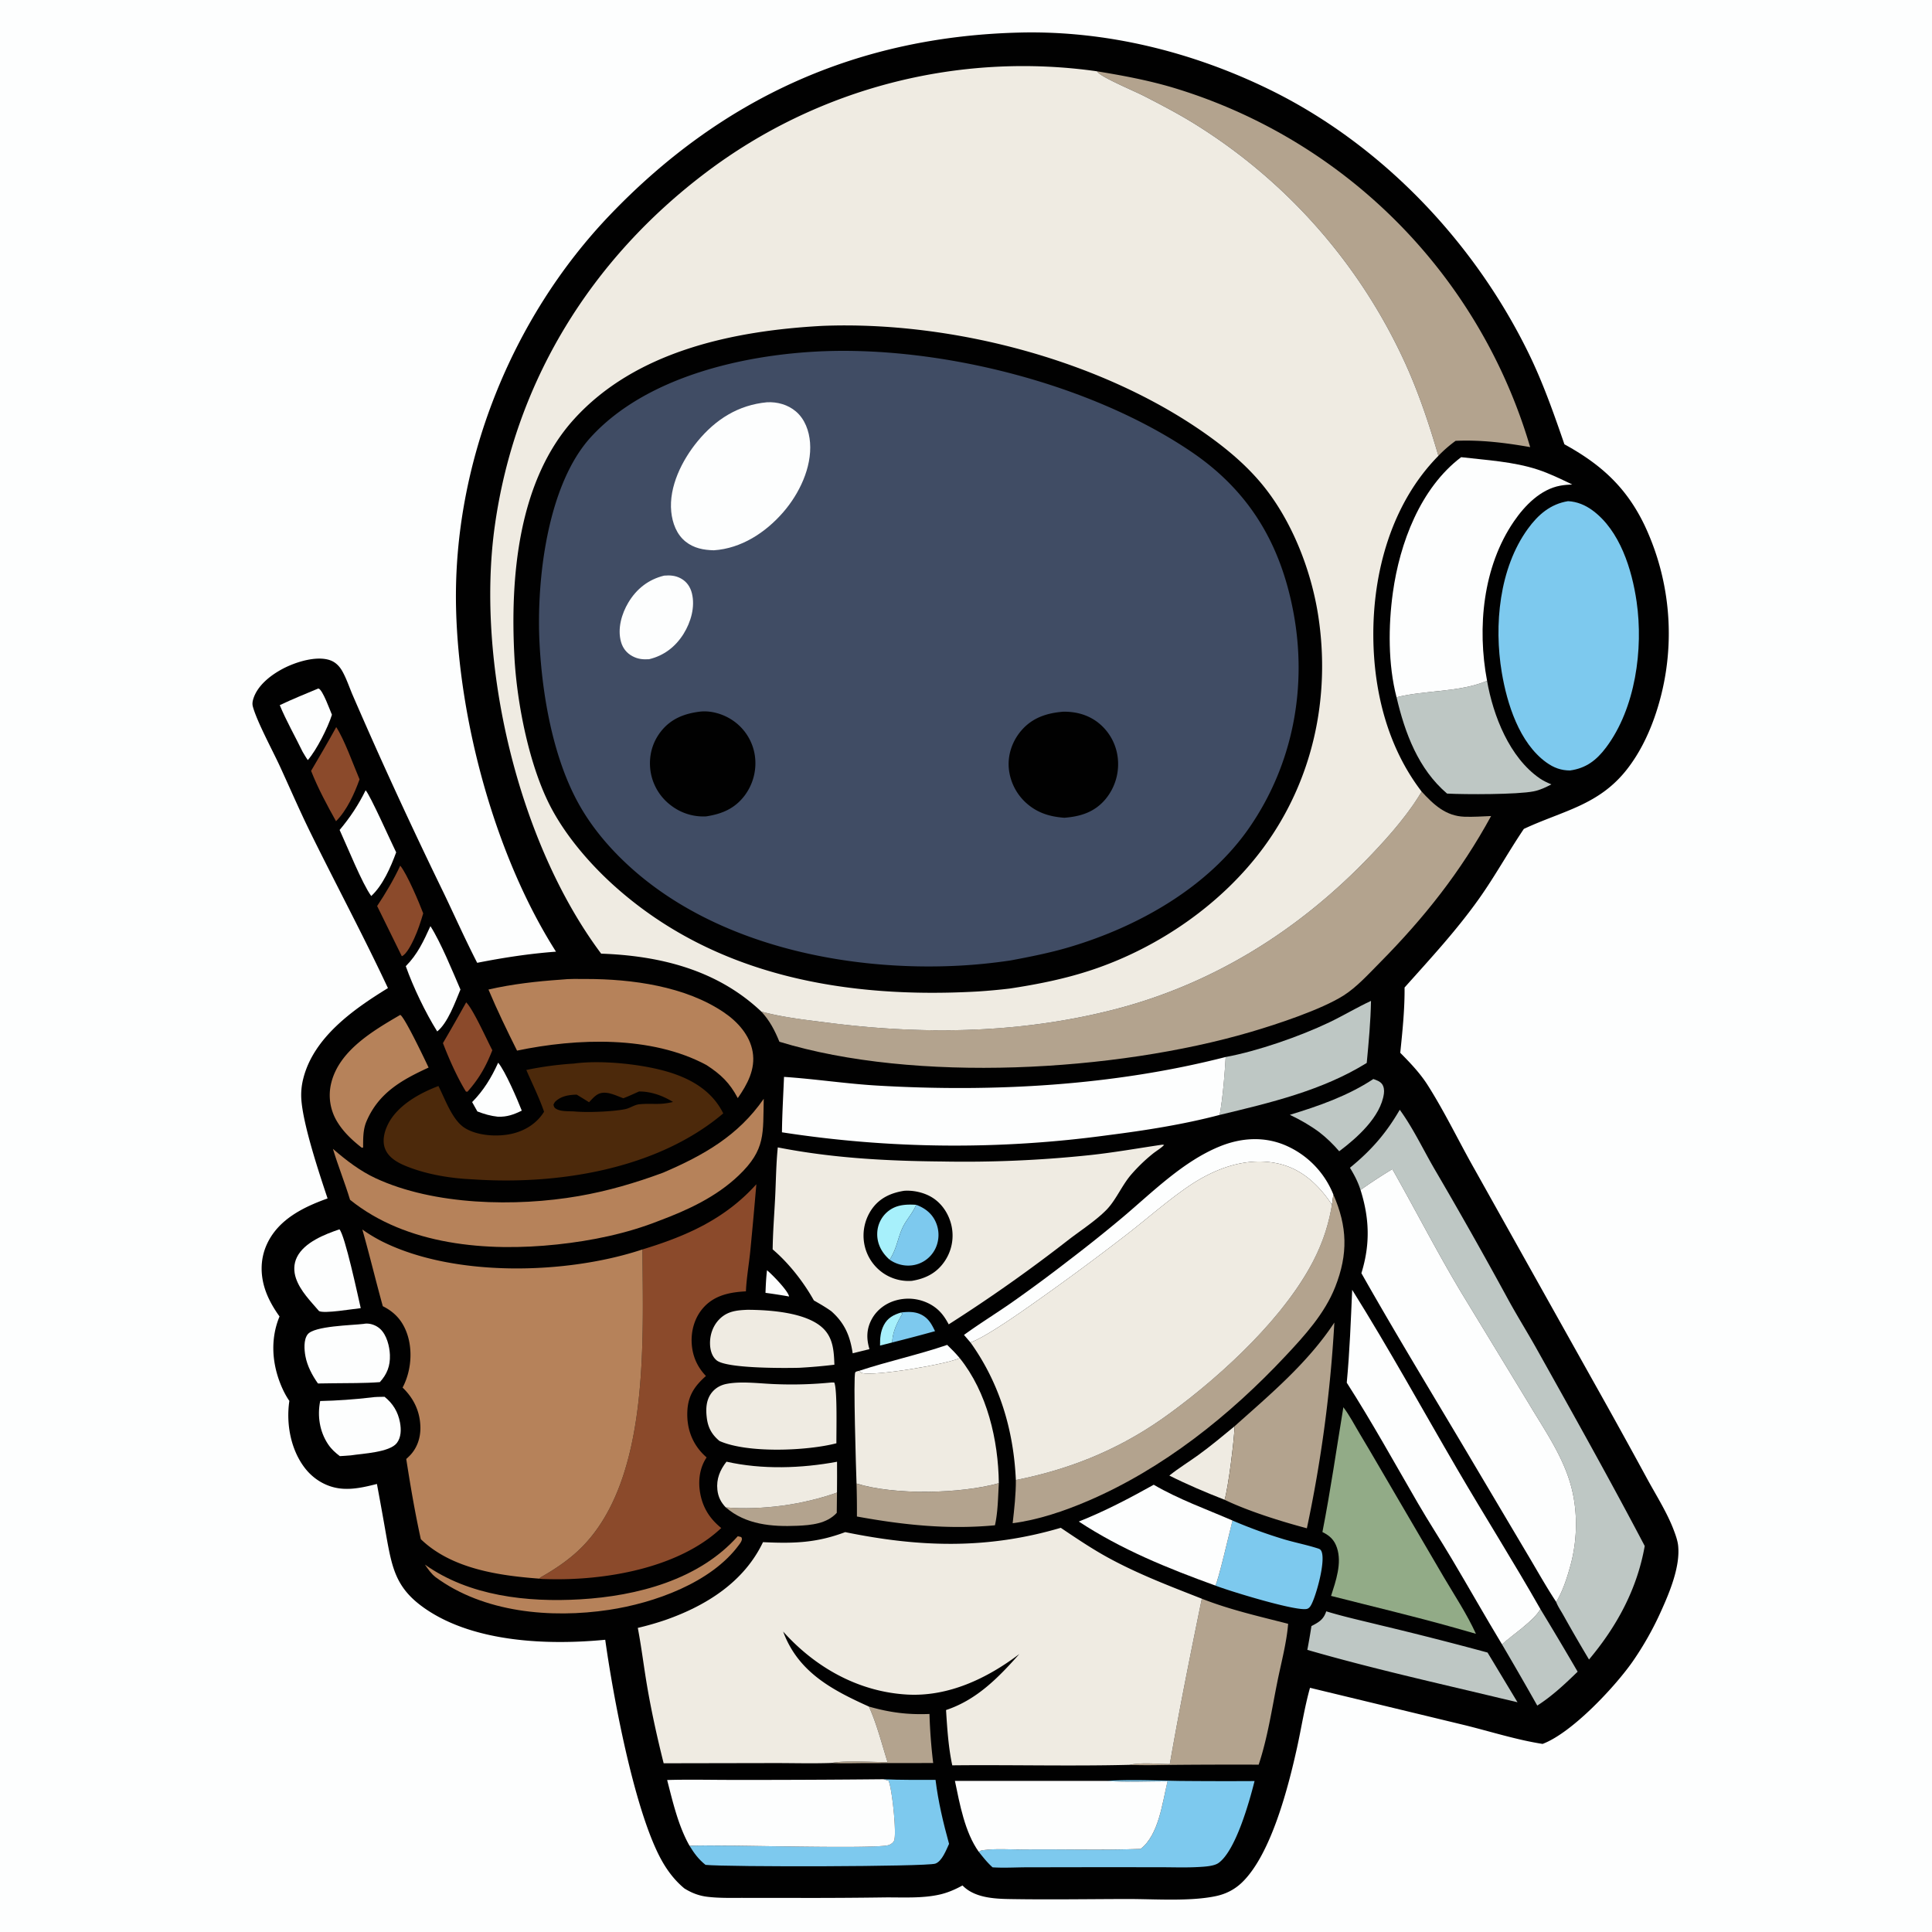 <svg version="1.1" xmlns="http://www.w3.org/2000/svg" style="display: block;" viewBox="0 0 2048 2048" width="1024" height="1024">
<path transform="translate(0,0)" fill="rgb(253,254,254)" d="M 0 0 L 2048 0 L 2048 2048 L 0 2048 L 0 0 z"/>
<path transform="translate(0,0)" fill="rgb(1,1,1)" d="M 1082.84 34.474 C 1173.35 32.578 1263.59 54.971 1344.71 94.44 C 1464.07 152.507 1562.61 256.056 1620.55 374.797 C 1635.73 405.918 1647.08 438.299 1658.35 470.978 C 1697.03 492.191 1724.01 516.53 1743.37 556.943 A 268.785 268.785 0 0 1 1753.4 761.652 C 1746.57 780.688 1737.48 798.951 1725.07 814.993 C 1695.13 853.683 1656.78 859.29 1615.34 878.679 C 1598.97 902.9 1584.94 928.521 1567.99 952.432 C 1544.01 986.253 1516.43 1015.98 1488.9 1046.8 C 1489.1 1069.97 1486.69 1092.98 1484.33 1116.01 C 1494.92 1126.68 1505.39 1137.66 1513.48 1150.39 C 1531.61 1178.95 1546.44 1210.07 1563.15 1239.52 L 1689.27 1464.82 A 8216.61 8216.61 0 0 1 1746.46 1568.33 C 1756 1585.8 1767.43 1603.78 1774.41 1622.41 C 1776.28 1627.4 1778.35 1633.17 1778.9 1638.48 C 1781.22 1660.57 1769.91 1687.74 1761.06 1707.33 A 333.788 333.788 0 0 1 1730.22 1761.96 C 1711.15 1788.91 1666.22 1836.93 1635.21 1848.62 C 1607.4 1844.31 1579.16 1835.21 1551.77 1828.52 L 1388.66 1789.15 C 1382.85 1809.81 1379.57 1831.43 1374.95 1852.4 C 1365.75 1894.1 1347.53 1965.52 1316.69 1995.37 C 1308.91 2002.89 1299.66 2007.66 1289.11 2009.91 C 1261.42 2015.83 1223.94 2012.98 1195.05 2013.03 C 1153.48 2013.1 1111.81 2013.8 1070.25 2013.08 C 1053.23 2012.79 1032.83 2011.59 1020.3 1998.67 C 1012.68 2002.81 1005.25 2006.13 996.778 2008.14 C 977.763 2012.63 956.59 2011.12 937.149 2011.35 A 5703.79 5703.79 0 0 1 844.949 2011.87 L 788.69 2011.82 C 775.81 2011.8 762.468 2012.22 749.681 2010.65 C 740.683 2009.54 733.093 2006.55 725.438 2001.79 C 714.228 1992.49 705.815 1980.85 699.172 1967.93 C 671.634 1914.41 649.967 1798.3 641.569 1738.22 C 581.046 1744.07 503.567 1741.11 451.684 1705.91 C 419.874 1684.33 415.776 1663.25 409.379 1627.5 A 4203.09 4203.09 0 0 0 399.557 1573.06 C 386.858 1576.28 373.662 1579.4 360.495 1577.84 C 345.321 1576.04 331.798 1567.66 322.677 1555.52 C 307.97 1535.94 303.187 1508.83 306.733 1485.01 C 303.305 1480.13 300.437 1474.54 298.13 1469.04 C 288.215 1445.43 286.428 1419.33 296.315 1395.52 C 290.613 1387.58 285.451 1378.88 282.024 1369.7 C 275.775 1352.97 275.461 1334.97 283.058 1318.63 C 295.173 1292.56 321.532 1279.6 347.245 1270.4 C 338.263 1243.48 321.338 1192.59 319.434 1165.44 A 69.629 69.629 0 0 1 321.355 1143.88 C 332.174 1099.69 374.763 1069.84 411.233 1047.42 C 385.246 991.937 356.302 937.891 329.253 882.948 C 317.893 859.871 307.65 836.13 296.916 812.75 C 289.381 796.336 272.421 765.056 268.066 749.077 C 267.32 746.339 267.622 743.867 268.417 741.183 C 272.777 726.454 287.476 715.259 300.622 708.473 C 313.738 701.702 335.615 694.788 350.029 699.923 C 355.667 701.932 359.767 706.104 362.697 711.218 C 367.295 719.241 370.359 728.834 374.058 737.347 A 5349.55 5349.55 0 0 0 400.563 797.484 A 5388.19 5388.19 0 0 0 470.626 947.132 C 482.344 971.631 493.423 996.462 505.841 1020.62 C 533.834 1015.11 560.921 1010.93 589.37 1008.81 C 524.96 907.683 486.284 764.021 483.453 644.895 C 479.837 492.735 541.451 337.71 646.529 227.898 C 765.875 103.174 910.331 38.244 1082.84 34.474 z"/>
<path transform="translate(0,0)" fill="rgb(253,254,254)" d="M 813.039 1346.5 C 818.218 1350.69 835.519 1368.35 836.44 1374.34 A 571.344 571.344 0 0 0 811.459 1370.46 C 811.726 1362.42 812.15 1354.5 813.039 1346.5 z"/>
<path transform="translate(0,0)" fill="rgb(167,240,251)" d="M 955.275 1391.28 L 955.822 1391.93 L 955.287 1391.74 L 956.623 1392.54 C 950.871 1402.2 946.235 1411.66 945.733 1423.09 L 932.883 1426.36 C 932.794 1418.75 933.315 1411.58 936.903 1404.67 C 940.924 1396.93 947.25 1393.68 955.275 1391.28 z"/>
<path transform="translate(0,0)" fill="rgb(125,201,238)" d="M 955.275 1391.28 C 964.404 1390.21 973.011 1390.27 980.582 1396.07 C 985.765 1400.04 988.384 1405.4 991.173 1411.1 A 1879.29 1879.29 0 0 1 945.733 1423.09 C 946.235 1411.66 950.871 1402.2 956.623 1392.54 L 955.287 1391.74 L 955.822 1391.93 L 955.275 1391.28 z"/>
<path transform="translate(0,0)" fill="rgb(253,254,254)" d="M 910.779 1453.12 C 941.533 1442.95 973.308 1436.18 1004.07 1425.64 C 1008.74 1430.12 1013.13 1434.63 1017.29 1439.59 C 1005.64 1445.82 925.706 1459.36 913.487 1455.36 C 912.297 1454.97 911.561 1454.03 910.779 1453.12 z"/>
<path transform="translate(0,0)" fill="rgb(253,254,254)" d="M 528.07 1126.52 C 535.502 1135.18 548.547 1165.65 553.107 1177.33 C 544.536 1181.52 537.447 1184.1 527.761 1183.77 C 519.978 1182.93 513.277 1180.97 506.023 1178.17 L 500.494 1168.27 C 512.773 1155.74 520.852 1142.44 528.07 1126.52 z"/>
<path transform="translate(0,0)" fill="rgb(179,163,142)" d="M 887.233 1582.22 L 886.997 1603.69 C 876.431 1615.23 859.94 1616.75 845.111 1617.39 C 818.208 1618.56 790.511 1616.21 769.39 1597.93 C 807.81 1601.02 850.823 1595.12 887.233 1582.22 z"/>
<path transform="translate(0,0)" fill="rgb(253,254,254)" d="M 337.304 729.874 C 337.465 729.885 337.637 729.85 337.789 729.906 C 342.176 731.528 349.64 752.529 351.862 757.655 C 347.661 771.198 335.515 795.143 326.305 805.719 C 324.266 802.917 322.55 799.837 320.756 796.87 C 312.8 780.448 303.532 764.352 296.557 747.501 C 309.889 741.122 323.684 735.613 337.304 729.874 z"/>
<path transform="translate(0,0)" fill="rgb(239,235,226)" d="M 1308.72 1511.86 C 1308.37 1526.15 1302.04 1577.09 1298.11 1589.82 C 1278.53 1582.17 1258.33 1573.62 1239.55 1564.17 C 1249.23 1556.37 1260.15 1549.72 1270.24 1542.41 C 1283.5 1532.79 1296.1 1522.3 1308.72 1511.86 z"/>
<path transform="translate(0,0)" fill="rgb(139,74,43)" d="M 424.263 917.631 C 431.609 926.613 444.208 956.504 448.62 968.199 C 445.94 977.297 443.01 986.305 439.02 994.925 C 436.76 999.809 430.972 1011.78 425.942 1013.63 L 399.787 960.439 C 409.003 946.485 417.2 932.8 424.263 917.631 z"/>
<path transform="translate(0,0)" fill="rgb(139,74,43)" d="M 494.162 1062.54 C 501.488 1069.6 516.063 1102.27 521.88 1113.28 C 515.245 1130.33 507.716 1143.63 495.506 1157.29 L 493.911 1157.1 C 484.711 1142.27 475.784 1122.1 469.546 1105.72 A 2143.02 2143.02 0 0 0 494.162 1062.54 z"/>
<path transform="translate(0,0)" fill="rgb(139,74,43)" d="M 356.415 770.744 C 364.964 783.708 374.576 810.719 381.13 826.144 C 375.782 841.217 367.675 859.06 356.196 870.524 C 346.783 853.688 336.798 835.086 329.777 817.14 C 338.832 801.719 347.841 786.46 356.415 770.744 z"/>
<path transform="translate(0,0)" fill="rgb(179,163,142)" d="M 921.092 1809.04 C 943.421 1815.37 962.004 1817.8 985.288 1816.88 A 572.783 572.783 0 0 0 989.214 1868.88 L 918.527 1868.97 C 906.247 1868.98 893.722 1869.49 881.473 1868.82 C 897.766 1865.81 923.648 1867.91 940.873 1868 C 934.725 1848.54 929.509 1827.57 921.092 1809.04 z"/>
<path transform="translate(0,0)" fill="rgb(253,254,254)" d="M 456.271 981.754 C 467.238 998.874 479.677 1029.47 488.094 1048.95 C 482.553 1062.27 474.703 1084.34 463.469 1093.37 C 451.033 1073.54 437.982 1046.31 430.153 1024.19 C 442.707 1011.54 448.92 997.756 456.271 981.754 z"/>
<path transform="translate(0,0)" fill="rgb(253,254,254)" d="M 387.57 837.742 C 392.349 842.687 415.082 893.811 419.955 903.524 C 414.242 919.087 405.915 938.379 393.53 949.822 C 383.947 936.805 367.918 896.863 360.019 879.788 C 371.029 866.709 380.048 853.102 387.57 837.742 z"/>
<path transform="translate(0,0)" fill="rgb(190,199,196)" d="M 1455.81 1143.82 C 1459.08 1144.95 1462.85 1146.22 1465 1149.12 C 1467.07 1151.92 1467.45 1155.87 1467 1159.22 C 1463.67 1183.92 1438.36 1206.33 1419.62 1220.39 C 1413.17 1212.88 1406.35 1206.27 1398.53 1200.19 C 1388.52 1192.81 1378.53 1187.12 1367.31 1181.76 C 1398.2 1172.32 1428.65 1161.73 1455.81 1143.82 z"/>
<path transform="translate(0,0)" fill="rgb(182,130,90)" d="M 782.042 1628.49 C 783.351 1628.65 784.561 1629.05 785.825 1629.41 L 786.525 1631.25 C 786.295 1633.67 785.033 1635.32 783.636 1637.24 C 754.193 1677.84 693.289 1699.35 645.403 1706.54 C 584.072 1715.76 512.7 1709.5 461.622 1671.76 C 456.944 1668.07 453.793 1663.38 450.447 1658.54 C 497.44 1691.92 558.781 1698.66 615.135 1695.35 C 675.136 1691.84 740.845 1674.73 782.042 1628.49 z"/>
<path transform="translate(0,0)" fill="rgb(190,199,196)" d="M 1632.89 1705.69 A 3923.49 3923.49 0 0 1 1672.36 1772.05 C 1659.18 1784.9 1645.12 1798.09 1629.56 1807.98 A 4132.2 4132.2 0 0 0 1592.16 1743.06 C 1603.48 1732.86 1626.15 1718.04 1632.89 1705.69 z"/>
<path transform="translate(0,0)" fill="rgb(253,254,254)" d="M 359.825 1303.15 C 365.725 1309.57 379.233 1373 382.401 1386.69 C 374.153 1387.48 343.597 1392.77 338.18 1389.77 C 329.231 1379.34 318.37 1368.49 313.789 1355.25 C 311.2 1347.76 311.228 1339.81 314.773 1332.65 C 322.56 1316.91 344.271 1308.41 359.825 1303.15 z"/>
<path transform="translate(0,0)" fill="rgb(253,254,254)" d="M 393.467 1481.39 C 398.053 1480.62 403.008 1480.81 407.665 1480.65 C 416.502 1487.77 421.886 1496.57 423.992 1507.8 C 425.343 1515.01 425.363 1523.54 420.699 1529.63 C 413.064 1539.62 384.488 1540.79 371.986 1542.74 C 368.081 1543.11 364.153 1543.31 360.24 1543.56 C 355.316 1539.78 351.231 1536.14 347.747 1530.91 C 338.764 1517.43 336.248 1500.85 339.417 1485.14 C 357.314 1484.76 375.691 1483.44 393.467 1481.39 z"/>
<path transform="translate(0,0)" fill="rgb(253,254,254)" d="M 385.547 1403.38 C 385.961 1403.3 386.37 1403.2 386.789 1403.15 C 392.472 1402.47 398.836 1404.86 402.991 1408.69 C 409.95 1415.12 412.988 1427.19 413.323 1436.31 C 413.746 1447.85 410.323 1456.67 402.651 1465.11 C 385.998 1466.38 369.052 1466.08 352.347 1466.33 L 337.048 1466.54 C 330.968 1458.01 325.66 1447.93 323.744 1437.55 C 322.515 1430.88 321.67 1420.26 326.132 1414.48 C 333.083 1405.49 372.815 1404.93 385.547 1403.38 z"/>
<path transform="translate(0,0)" fill="rgb(239,235,226)" d="M 770.095 1549.45 C 807.879 1557.96 849.476 1556.55 887.293 1549.52 C 887.448 1560.41 887.268 1571.33 887.233 1582.22 C 850.823 1595.12 807.81 1601.02 769.39 1597.93 C 764.206 1592.64 761.271 1586.71 760.462 1579.3 C 759.206 1567.79 763.202 1558.3 770.095 1549.45 z"/>
<path transform="translate(0,0)" fill="rgb(179,163,142)" d="M 907.964 1572.62 C 948.727 1585.16 1017.95 1583.51 1058.8 1572.25 C 1057.93 1586.91 1057.9 1602.52 1054.68 1616.86 C 1005.06 1621.58 957.235 1616.5 908.375 1607.56 A 974.203 974.203 0 0 0 907.964 1572.62 z"/>
<path transform="translate(0,0)" fill="rgb(239,235,226)" d="M 792.467 1388.44 C 815.489 1388.55 854.83 1391.04 872.458 1408.04 C 883.331 1418.52 883.965 1432.55 884.5 1446.66 A 558.807 558.807 0 0 1 846.883 1449.93 C 829.939 1450.3 770.068 1450.68 759.611 1441.97 C 754.747 1437.92 752.938 1431.38 752.686 1425.28 C 752.284 1415.54 755.503 1405.72 762.342 1398.67 C 770.885 1389.85 780.928 1388.9 792.467 1388.44 z"/>
<path transform="translate(0,0)" fill="rgb(182,130,90)" d="M 424.264 1075.84 C 428.737 1077.63 451.023 1124.64 454.336 1131.66 C 425.741 1144.82 401.452 1158.43 388.517 1188.6 C 384.735 1197.42 384.944 1206.95 384.922 1216.42 L 383.486 1216.63 C 373.43 1208.76 363.982 1199.95 357.346 1188.92 A 53.933 53.933 0 0 1 351.269 1147.42 C 359.949 1113.3 395.99 1092.34 424.264 1075.84 z"/>
<path transform="translate(0,0)" fill="rgb(125,201,238)" d="M 1306.52 1611.82 A 513.226 513.226 0 0 0 1361.54 1631.86 C 1373.13 1635.26 1385.16 1637.62 1396.64 1641.28 C 1398.95 1642.02 1400.07 1642.51 1400.98 1644.88 C 1405.06 1655.57 1395.74 1689.1 1390.74 1699.57 C 1389.62 1701.91 1388.3 1704.58 1385.68 1705.42 C 1375.28 1708.78 1301.52 1686.04 1288.26 1680.73 C 1290.71 1678.84 1304.36 1620.04 1306.52 1611.82 z"/>
<path transform="translate(0,0)" fill="rgb(253,254,254)" d="M 1021.87 1415.08 C 1038.01 1403.33 1055.07 1392.81 1071.48 1381.43 A 1587.83 1587.83 0 0 0 1133.06 1335.96 A 1523.48 1523.48 0 0 0 1191.04 1289.58 C 1222.29 1263.13 1254.28 1231.09 1292.78 1215.34 C 1315.44 1206.06 1339.67 1204.39 1362.48 1214.05 A 95.229 95.229 0 0 1 1413.42 1266.27 L 1411.92 1277.02 C 1397.55 1255.47 1379.04 1238.11 1352.75 1232.98 C 1319.34 1226.45 1286.33 1239.36 1259.15 1258.05 C 1236.81 1273.4 1216.37 1291.53 1194.97 1308.14 A 2760.27 2760.27 0 0 1 1087.08 1387.51 C 1073.18 1397.18 1043.57 1417.65 1028.76 1423.09 L 1021.87 1415.08 z"/>
<path transform="translate(0,0)" fill="rgb(239,235,226)" d="M 881.503 1465.48 L 884.325 1465.49 C 887.787 1472.52 886.473 1519.08 886.631 1529.94 C 855.825 1537.97 792.481 1540.79 762.671 1527.49 C 754.641 1520.78 750.549 1513.53 749.249 1503.08 C 748.044 1493.41 748.423 1483.49 754.983 1475.66 C 758.931 1470.95 764.299 1468.12 770.294 1466.96 C 786.516 1463.83 806.202 1466.78 822.741 1467.27 A 425.03 425.03 0 0 0 881.503 1465.48 z"/>
<path transform="translate(0,0)" fill="rgb(125,201,238)" d="M 936.459 1886.07 C 954.835 1886.98 973.312 1886.67 991.709 1886.71 C 994.57 1910.01 999.828 1931.97 1006.04 1954.57 C 1003.17 1960.77 998.535 1973.12 991.477 1975.53 C 981.867 1978.82 770.519 1979.19 747.865 1976.83 C 740.472 1970.89 735.87 1964.67 730.966 1956.64 C 759.042 1954.96 931.685 1960.77 942.758 1955.63 C 944.793 1954.69 947.182 1953 947.89 1950.86 C 950.598 1942.68 945.547 1895.3 941.868 1887.53 L 936.459 1886.07 z"/>
<path transform="translate(0,0)" fill="rgb(253,254,254)" d="M 1222.99 1573.9 C 1249.71 1589.45 1278.26 1599.59 1306.52 1611.82 C 1304.36 1620.04 1290.71 1678.84 1288.26 1680.73 C 1237.53 1662.36 1188.86 1642.62 1143.58 1612.91 C 1171.37 1601.84 1196.91 1588.44 1222.99 1573.9 z"/>
<path transform="translate(0,0)" fill="rgb(190,199,196)" d="M 1405.86 1708.07 C 1424.49 1713.77 1443.82 1717.99 1462.74 1722.69 A 3843.15 3843.15 0 0 1 1576.87 1751.77 L 1608.61 1804.46 L 1590.39 1800.15 C 1522.15 1783.8 1453.23 1768.42 1385.82 1748.93 A 660.437 660.437 0 0 0 1390.17 1723.7 C 1398.03 1719.63 1403.05 1716.78 1405.86 1708.07 z"/>
<path transform="translate(0,0)" fill="rgb(190,199,196)" d="M 1299.26 1120.46 C 1332.78 1114.33 1377.89 1098.64 1409.04 1083.76 C 1424.01 1076.61 1438.31 1067.93 1453.32 1060.99 C 1452.92 1083.02 1450.88 1104.83 1448.8 1126.76 C 1401.66 1156.04 1346.32 1169.02 1292.87 1181.87 C 1296.1 1165.17 1298.32 1137.66 1299.26 1120.46 z"/>
<path transform="translate(0,0)" fill="rgb(125,201,238)" d="M 1172.95 1887.83 C 1198.64 1886.11 1224.91 1887.46 1250.65 1887.86 A 5335.69 5335.69 0 0 0 1329.88 1887.99 C 1324.29 1910.3 1309.82 1961.89 1291.69 1974.83 C 1287.08 1978.12 1277.78 1978.68 1272.1 1979.03 C 1257.79 1979.92 1243.22 1979.35 1228.87 1979.33 L 1155.62 1979.31 L 1088.01 1979.42 C 1076.19 1979.47 1063.96 1980.23 1052.18 1979.45 C 1046.55 1974.42 1042.23 1968.91 1037.57 1963.02 C 1039.13 1961.85 1040.01 1961.55 1041.98 1961.27 C 1055.64 1959.32 1071.59 1960.68 1085.48 1960.53 C 1126.59 1960.1 1168.01 1961.46 1209.07 1959.91 C 1228.34 1945.26 1232.21 1910.77 1237.65 1888.27 C 1216.3 1888.26 1194.21 1889.43 1172.95 1887.83 z"/>
<path transform="translate(0,0)" fill="rgb(190,199,196)" d="M 1480.4 739.131 C 1511.54 731.301 1546.25 734.226 1576.35 721.686 C 1582.79 758.61 1600.08 802.961 1632.18 825.098 C 1636.01 827.739 1640.26 829.691 1644.55 831.461 C 1638.5 834.634 1632.53 837.519 1625.8 838.856 C 1608.28 842.335 1553.31 842.253 1533.94 841.227 C 1503.49 815.229 1489.28 777.097 1480.4 739.131 z"/>
<path transform="translate(0,0)" fill="rgb(179,163,142)" d="M 1308.72 1511.86 C 1346.58 1478.04 1386.24 1444.8 1414.46 1401.98 A 1428.44 1428.44 0 0 1 1385.34 1620.04 C 1357.97 1612.76 1323.33 1601.94 1298.11 1589.82 C 1302.04 1577.09 1308.37 1526.15 1308.72 1511.86 z"/>
<path transform="translate(0,0)" fill="rgb(253,254,254)" d="M 1012.27 1887.84 L 1172.95 1887.83 C 1194.21 1889.43 1216.3 1888.26 1237.65 1888.27 C 1232.21 1910.77 1228.34 1945.26 1209.07 1959.91 C 1168.01 1961.46 1126.59 1960.1 1085.48 1960.53 C 1071.59 1960.68 1055.64 1959.32 1041.98 1961.27 C 1040.01 1961.55 1039.13 1961.85 1037.57 1963.02 C 1022.8 1942.53 1017.33 1912.21 1012.27 1887.84 z"/>
<path transform="translate(0,0)" fill="rgb(179,163,142)" d="M 1273.97 1694.68 C 1303.57 1706.36 1334.73 1713.4 1365.48 1721.3 C 1363.84 1741.52 1358.17 1762.38 1354.15 1782.27 C 1348.28 1811.34 1343.65 1842.49 1334.25 1870.61 A 7440.07 7440.07 0 0 0 1248.53 1870.8 C 1231.57 1870.91 1214.4 1871.55 1197.46 1870.79 C 1210.4 1868.04 1226.78 1869.92 1240.07 1869.98 C 1250.25 1811.41 1262.04 1752.92 1273.97 1694.68 z"/>
<path transform="translate(0,0)" fill="rgb(253,254,254)" d="M 707.203 1886.88 C 730.174 1886.2 753.33 1886.78 776.32 1886.77 A 14457.1 14457.1 0 0 0 936.459 1886.07 L 941.868 1887.53 C 945.547 1895.3 950.598 1942.68 947.89 1950.86 C 947.182 1953 944.793 1954.69 942.758 1955.63 C 931.685 1960.77 759.042 1954.96 730.966 1956.64 C 719.047 1935.66 713.18 1910.1 707.203 1886.88 z"/>
<path transform="translate(0,0)" fill="rgb(146,171,135)" d="M 1424.02 1491.74 C 1430.55 1500.21 1435.91 1510.73 1441.45 1519.94 C 1454.93 1542.35 1467.91 1565.09 1481.19 1587.62 L 1530.51 1671.87 C 1542.1 1691.5 1555.11 1711.16 1564.56 1731.91 L 1541.76 1725.41 C 1498.47 1713.22 1454.58 1702.85 1410.99 1691.73 C 1416.01 1676 1422.72 1657.08 1417.21 1640.64 C 1414.39 1632.26 1409.56 1627.83 1401.82 1624.03 C 1410.45 1579.99 1416.72 1535.97 1424.02 1491.74 z"/>
<path transform="translate(0,0)" fill="rgb(179,163,142)" d="M 1413.42 1266.27 C 1428.32 1300.29 1429.15 1329.32 1415.38 1364.23 C 1404.26 1392.39 1383.12 1415.64 1362.7 1437.41 C 1303.44 1500.6 1233.17 1556.78 1153.08 1591.12 C 1128.29 1601.74 1100.29 1611.26 1073.47 1614.67 C 1075.18 1599.5 1076.92 1584.17 1076.86 1568.89 C 1135.25 1557.35 1187.53 1535.87 1236.01 1501.08 C 1290.96 1461.65 1357.86 1400.48 1390.11 1340.54 C 1401.14 1320.05 1408.15 1299.95 1411.92 1277.02 L 1413.42 1266.27 z"/>
<path transform="translate(0,0)" fill="rgb(182,130,90)" d="M 595.058 1038.43 C 603.556 1037.44 612.72 1037.76 621.284 1037.76 C 669.807 1037.76 726.467 1045.43 767.358 1073.17 C 781.834 1082.99 794.841 1097.23 797.86 1115.03 C 800.988 1133.48 792.195 1149.5 782.066 1164.04 C 773.544 1147.84 764.014 1138.78 748.793 1128.93 C 690.389 1097.56 611.346 1100.45 548.089 1113.71 C 537.405 1092.34 527.071 1070.97 517.789 1048.94 C 543.361 1043.09 568.935 1040.24 595.058 1038.43 z"/>
<path transform="translate(0,0)" fill="rgb(239,235,226)" d="M 1017.29 1439.59 C 1046.37 1475.73 1058.28 1526.46 1058.8 1572.25 C 1017.95 1583.51 948.727 1585.16 907.964 1572.62 C 907.429 1557.93 904.411 1459.26 906.578 1454.88 C 907.186 1453.65 909.536 1453.48 910.779 1453.12 C 911.561 1454.03 912.297 1454.97 913.487 1455.36 C 925.706 1459.36 1005.64 1445.82 1017.29 1439.59 z"/>
<path transform="translate(0,0)" fill="rgb(253,254,254)" d="M 1433.37 1367.28 C 1472.27 1429.41 1507.6 1493.7 1544.52 1557 C 1573.56 1606.79 1604.41 1655.58 1632.89 1705.69 C 1626.15 1718.04 1603.48 1732.86 1592.16 1743.06 C 1573.96 1712.95 1556.72 1682.33 1538.73 1652.11 C 1526.93 1632.29 1514.33 1612.95 1502.75 1593 C 1478.06 1550.43 1454.17 1507.15 1427.62 1465.7 C 1430.74 1432.79 1431.91 1400.28 1433.37 1367.28 z"/>
<path transform="translate(0,0)" fill="rgb(182,130,90)" d="M 702.96 1243.07 C 745.733 1224.72 782.474 1203.99 809.591 1164.77 C 808.682 1201.48 811.97 1218.44 782.994 1246.07 C 759.24 1268.71 729.258 1282.63 698.863 1293.99 C 664.531 1307.62 627.312 1315.27 590.673 1319.17 C 516.459 1327.09 430.986 1320.15 371.07 1271.84 C 365.578 1253.67 358.391 1236.04 352.914 1217.83 C 366.746 1229.84 381.547 1241.24 398.223 1248.99 C 460.102 1277.76 547.02 1279.44 613.315 1267.91 C 644.344 1262.52 673.459 1253.99 702.96 1243.07 z"/>
<path transform="translate(0,0)" fill="rgb(253,254,254)" d="M 1548.87 484.635 C 1575.68 487.76 1604.25 489.309 1630 497.762 C 1642.69 501.926 1654.63 507.837 1666.65 513.58 C 1662.42 513.75 1658.22 514.055 1654.05 514.812 C 1633.13 518.608 1616.41 535.795 1604.88 552.604 C 1571.84 600.747 1565.75 665.462 1576.35 721.686 C 1546.25 734.226 1511.54 731.301 1480.4 739.131 C 1471.35 704.42 1471.59 663.405 1476.52 628.012 C 1483.79 575.781 1505.53 517.491 1548.87 484.635 z"/>
<path transform="translate(0,0)" fill="rgb(76,41,11)" d="M 608.491 1127.41 C 638.494 1123.35 684.701 1128.28 713.014 1137.77 C 735.923 1145.44 755.774 1158.17 766.68 1180.26 C 696.349 1239.75 590.768 1256.31 501.245 1250.15 C 478.185 1249.2 453.305 1245.14 431.825 1236.68 C 422.518 1233.01 412.235 1227.75 408.293 1217.94 C 405.039 1209.85 407.155 1200.55 410.717 1192.93 C 420.414 1172.19 444.305 1159.01 464.756 1151.23 C 471.887 1165.13 479.34 1187.26 492.662 1195.67 C 506.219 1204.22 528.176 1205.39 543.58 1201.6 C 557.21 1198.26 569.316 1190.53 576.726 1178.47 C 571.568 1163.49 564.22 1148.77 557.916 1134.21 A 357.588 357.588 0 0 1 608.491 1127.41 z"/>
<path transform="translate(0,0)" fill="rgb(1,1,1)" d="M 677.427 1157.01 C 690.265 1156.96 702.639 1161.49 713.409 1168.12 C 698.672 1171.76 691.011 1169.19 677.481 1170.61 C 672.427 1171.15 667.81 1174.71 662.802 1175.73 C 649.523 1178.45 621.978 1179.5 608.534 1178.15 C 602.916 1177.86 595.23 1178.37 590.167 1175.78 C 587.792 1174.57 587.262 1173.5 586.692 1171.03 C 587.257 1169.72 587.802 1168.56 588.857 1167.56 C 595.041 1161.71 603.272 1160.58 611.325 1160.37 A 564.2 564.2 0 0 1 624.422 1168.43 C 627.409 1165.29 630.684 1161.31 634.698 1159.52 C 642.861 1155.88 652.969 1161.41 660.749 1164.18 C 666.382 1162.1 671.917 1159.42 677.427 1157.01 z"/>
<path transform="translate(0,0)" fill="rgb(190,199,196)" d="M 1430.99 1237.87 C 1453.41 1219.61 1469.33 1201.38 1483.8 1176.39 C 1497.73 1195.55 1508.33 1217.94 1520.19 1238.48 A 5008.73 5008.73 0 0 1 1598.91 1377.88 C 1608.47 1395.33 1619.04 1412.23 1628.76 1429.59 C 1667.53 1498.88 1706.55 1568.55 1743.48 1638.82 C 1735.39 1684.51 1714.03 1723.89 1684.42 1759.15 A 1747.09 1747.09 0 0 1 1657.28 1712.25 C 1654.82 1707.78 1651.3 1702.8 1649.61 1698.06 C 1656.57 1687.07 1661.29 1672.05 1664.73 1659.54 C 1672.56 1631.06 1672.74 1598.82 1664.01 1570.51 C 1654.77 1540.54 1636.44 1514.47 1620.57 1487.8 L 1549.92 1371.67 C 1523.86 1328.29 1500.87 1283.31 1475.97 1239.33 A 532.741 532.741 0 0 0 1442.22 1261.4 C 1439.5 1252.84 1435.67 1245.5 1430.99 1237.87 z"/>
<path transform="translate(0,0)" fill="rgb(253,254,254)" d="M 831.091 1141.55 C 864.179 1143.74 897.073 1148.85 930.292 1150.78 C 1052.83 1157.92 1180.11 1150.97 1299.26 1120.46 C 1298.32 1137.66 1296.1 1165.17 1292.87 1181.87 C 1254.35 1192 1213.84 1198.34 1174.35 1203.36 A 1198.48 1198.48 0 0 1 828.901 1200.29 C 829.118 1180.73 830.304 1161.1 831.091 1141.55 z"/>
<path transform="translate(0,0)" fill="rgb(139,74,43)" d="M 681.073 1324.44 C 727.517 1310.37 768.648 1292.2 801.755 1255.36 A 5067.65 5067.65 0 0 1 795.201 1327.43 C 793.774 1341.16 791.304 1355.13 790.701 1368.89 C 773.622 1369.77 757.099 1373 745.241 1386.63 C 736.096 1397.14 732.25 1411.28 733.3 1425.03 C 734.298 1438.11 739.285 1449.11 748.317 1458.61 C 736.63 1469 729.597 1478.96 728.657 1495.14 C 727.695 1511.72 732.389 1527.27 743.63 1539.65 C 745.322 1541.52 747.203 1543.25 749.041 1544.96 C 741.388 1556.18 739.839 1570.53 742.373 1583.67 C 745.277 1598.73 752.65 1610.11 764.565 1619.78 C 718.979 1662.66 640.652 1675.71 579.759 1673.92 C 577.083 1673.84 574.223 1673.91 571.595 1673.42 C 573.182 1671.93 572.521 1672.37 574.202 1671.41 C 589.429 1662.72 604.391 1652.53 616.767 1640.05 C 689.281 1566.93 681.344 1419.82 681.073 1324.44 z"/>
<path transform="translate(0,0)" fill="rgb(125,201,238)" d="M 1662.17 531.253 C 1671.81 531.725 1680.57 535.42 1688.26 541.117 C 1717.29 562.6 1729.93 603.677 1734.87 637.751 C 1742.15 688.028 1733.71 750.82 1702.49 792.378 C 1692.41 805.8 1681.33 814.386 1664.31 816.737 C 1654.73 816.714 1646.99 813.826 1639.23 808.242 C 1610.47 787.573 1597.47 745.861 1591.92 712.706 C 1583.59 662.849 1589.19 602.523 1619.56 560.612 C 1630.4 545.642 1643.46 534.281 1662.17 531.253 z"/>
<path transform="translate(0,0)" fill="rgb(179,163,142)" d="M 1162.8 75.57 C 1189.71 79.979 1216.26 84.901 1242.45 92.597 A 563.802 563.802 0 0 1 1539.47 304.537 A 564.478 564.478 0 0 1 1622.04 473.964 C 1595.86 469.365 1569.65 466.107 1543.01 467.307 A 136.925 136.925 0 0 0 1524.76 483.198 C 1515.13 450.161 1504.14 417.181 1489.94 385.804 A 583.318 583.318 0 0 0 1263.59 129.603 C 1247.22 119.641 1230.06 110.672 1213.01 101.93 C 1202.64 96.608 1170.11 83.059 1164.1 76.984 C 1163.65 76.529 1163.23 76.041 1162.8 75.57 z"/>
<path transform="translate(0,0)" fill="rgb(253,254,254)" d="M 1442.22 1261.4 A 532.741 532.741 0 0 1 1475.97 1239.33 C 1500.87 1283.31 1523.86 1328.29 1549.92 1371.67 L 1620.57 1487.8 C 1636.44 1514.47 1654.77 1540.54 1664.01 1570.51 C 1672.74 1598.82 1672.56 1631.06 1664.73 1659.54 C 1661.29 1672.05 1656.57 1687.07 1649.61 1698.06 C 1638.97 1681.96 1629.47 1664.88 1619.58 1648.3 L 1563.74 1554.17 C 1523.45 1486.02 1482.1 1418.56 1443.13 1349.63 C 1452.58 1319.2 1451.75 1291.6 1442.22 1261.4 z"/>
<path transform="translate(0,0)" fill="rgb(179,163,142)" d="M 1507.03 839.147 C 1519.71 852.911 1532.54 865.11 1552.46 865.77 C 1561.8 866.079 1571.29 865.409 1580.63 865.032 C 1548.36 924.206 1509.69 972.95 1462.45 1020.7 C 1450.89 1032.38 1438.07 1046.55 1424.16 1055.33 C 1400.33 1070.37 1353.54 1085.78 1325.75 1093.94 C 1182.79 1135.94 970.154 1148.4 826.185 1104.28 C 821.32 1092.34 815.887 1081.78 807 1072.3 C 829.831 1078.5 854.543 1081.17 877.963 1084.16 C 978.529 1096.99 1079.65 1095.65 1178.45 1070.77 C 1283.47 1044.32 1374.39 988.015 1449.51 910.357 C 1470.17 889.006 1491.8 864.681 1507.03 839.147 z"/>
<path transform="translate(0,0)" fill="rgb(239,235,226)" d="M 1232.12 1213.39 L 1234.05 1213.67 C 1230.58 1217.3 1225.82 1219.94 1221.89 1223.1 A 177.556 177.556 0 0 0 1198.83 1245.43 C 1189.07 1256.87 1182.81 1272.45 1172.7 1282.67 C 1161.47 1294.02 1146.03 1304.01 1133.3 1313.76 A 1631.82 1631.82 0 0 1 1005.67 1403.88 C 1000.99 1395.04 995.873 1388.27 987.005 1383.09 A 48.459 48.459 0 0 0 950.349 1378.28 C 939.126 1381.23 929.333 1388.45 923.876 1398.77 C 918.415 1409.11 918.368 1419.23 921.663 1430.12 L 903.878 1434.56 C 901.141 1416.15 895.399 1402.49 881.213 1389.95 C 875.303 1385.7 869.05 1382.14 862.742 1378.51 C 851.761 1358.9 836.207 1338.96 819.052 1324.39 C 819.264 1305.84 820.83 1287.07 821.728 1268.53 C 822.572 1251.11 822.715 1233.64 824.494 1216.28 C 882.433 1227.68 940.402 1230.72 999.363 1231.24 A 1265.3 1265.3 0 0 0 1155.8 1224.42 C 1181.43 1221.65 1206.64 1217.14 1232.12 1213.39 z"/>
<path transform="translate(0,0)" fill="rgb(1,1,1)" d="M 958.422 1262.29 C 968.423 1261.56 979.789 1264.18 988.262 1269.46 C 998.936 1276.12 1006.14 1287.54 1008.72 1299.75 A 48.43 48.43 0 0 1 1000.73 1337.93 C 992.304 1349.83 980.671 1355.46 966.642 1357.75 A 47.702 47.702 0 0 1 937.119 1350.15 A 48.148 48.148 0 0 1 916.047 1317.83 A 49.14 49.14 0 0 1 924.365 1281.46 C 932.684 1269.76 944.676 1264.45 958.422 1262.29 z"/>
<path transform="translate(0,0)" fill="rgb(167,240,251)" d="M 943.086 1335.35 C 942.144 1334.54 941.252 1333.68 940.381 1332.79 C 933.577 1325.84 929.524 1316.96 929.912 1307.11 A 30.97 30.97 0 0 1 940.355 1284.89 C 949.342 1277.02 959.877 1276.48 971.177 1277.14 C 967.654 1285.87 960.991 1292.59 956.959 1300.96 C 952.752 1309.7 951.079 1319.61 946.899 1328.39 C 945.768 1330.76 944.536 1333.16 943.086 1335.35 z"/>
<path transform="translate(0,0)" fill="rgb(125,201,238)" d="M 971.177 1277.14 C 980.256 1280.46 987.704 1286.09 991.778 1295.08 A 33.529 33.529 0 0 1 992.267 1321.96 A 31.921 31.921 0 0 1 974.243 1339.46 C 965.681 1342.74 956.224 1342.12 947.981 1338.21 C 946.246 1337.39 944.683 1336.41 943.086 1335.35 C 944.536 1333.16 945.768 1330.76 946.899 1328.39 C 951.079 1319.61 952.752 1309.7 956.959 1300.96 C 960.991 1292.59 967.654 1285.87 971.177 1277.14 z"/>
<path transform="translate(0,0)" fill="rgb(239,235,226)" d="M 1028.76 1423.09 C 1043.57 1417.65 1073.18 1397.18 1087.08 1387.51 A 2760.27 2760.27 0 0 0 1194.97 1308.14 C 1216.37 1291.53 1236.81 1273.4 1259.15 1258.05 C 1286.33 1239.36 1319.34 1226.45 1352.75 1232.98 C 1379.04 1238.11 1397.55 1255.47 1411.92 1277.02 C 1408.15 1299.95 1401.14 1320.05 1390.11 1340.54 C 1357.86 1400.48 1290.96 1461.65 1236.01 1501.08 C 1187.53 1535.87 1135.25 1557.35 1076.86 1568.89 C 1074.45 1515.97 1059.74 1466.42 1028.76 1423.09 z"/>
<path transform="translate(0,0)" fill="rgb(182,130,90)" d="M 384.099 1303.33 A 166.682 166.682 0 0 0 405.073 1315.99 C 481.586 1354.23 600.893 1351.12 681.073 1324.44 C 681.344 1419.82 689.281 1566.93 616.767 1640.05 C 604.391 1652.53 589.429 1662.72 574.202 1671.41 C 572.521 1672.37 573.182 1671.93 571.595 1673.42 C 528.412 1670.21 478.485 1662.89 446.097 1631.6 C 439.92 1603.62 435.043 1574.92 430.64 1546.6 A 98.062 98.062 0 0 0 434.286 1543.12 C 442.157 1535.11 445.837 1524.2 445.642 1513.07 C 445.351 1496.37 438.697 1482.4 426.766 1470.88 L 427.307 1469.83 C 435.76 1453.22 437.666 1431.65 431.558 1413.91 C 426.852 1400.25 418.622 1391.02 405.788 1384.63 C 398.289 1357.61 391.768 1330.33 384.099 1303.33 z"/>
<path transform="translate(0,0)" fill="rgb(239,235,226)" d="M 1124.46 1619.54 C 1140.88 1630.58 1157.31 1641.71 1174.69 1651.21 C 1206.5 1668.61 1240.28 1681.46 1273.97 1694.68 C 1262.04 1752.92 1250.25 1811.41 1240.07 1869.98 C 1226.78 1869.92 1210.4 1868.04 1197.46 1870.79 C 1134.88 1872.36 1072.06 1870.66 1009.44 1871.33 C 1005.36 1852.31 1004.06 1832.09 1002.84 1812.71 C 1035.5 1801.86 1058.33 1778.31 1080.57 1753.32 C 1046.44 1779.17 1005.36 1798.78 961.575 1796.3 C 909.932 1793.37 864.142 1767.49 830.166 1729.52 L 830.553 1730.56 C 846.704 1772.95 882.402 1791.56 921.092 1809.04 C 929.509 1827.57 934.725 1848.54 940.873 1868 C 923.648 1867.91 897.766 1865.81 881.473 1868.82 C 861.188 1869.52 840.676 1868.91 820.369 1868.93 L 703.51 1869.15 C 696.786 1842.46 690.698 1814.93 686.043 1787.81 C 682.488 1767.11 680.042 1746.29 676.093 1725.63 A 306.005 306.005 0 0 0 705.961 1717.04 C 748.882 1701.9 788.684 1676.92 808.802 1634.75 C 841.354 1636.25 865.215 1635.66 895.957 1624.12 C 975.099 1640.31 1046.51 1642.52 1124.46 1619.54 z"/>
<path transform="translate(0,0)" fill="rgb(239,235,226)" d="M 637.25 1010.91 C 549.248 893.33 504.211 702.497 524.498 557.543 C 545.858 404.92 626.289 274.885 748.869 182.472 A 557.462 557.462 0 0 1 1162.8 75.57 C 1163.23 76.041 1163.65 76.529 1164.1 76.984 C 1170.11 83.059 1202.64 96.608 1213.01 101.93 C 1230.06 110.672 1247.22 119.641 1263.59 129.603 A 583.318 583.318 0 0 1 1489.94 385.804 C 1504.14 417.181 1515.13 450.161 1524.76 483.198 C 1475.28 533.441 1455.17 606.194 1455.79 675.41 C 1456.32 733.662 1471.18 792.458 1507.03 839.147 C 1491.8 864.681 1470.17 889.006 1449.51 910.357 C 1374.39 988.015 1283.47 1044.32 1178.45 1070.77 C 1079.65 1095.65 978.529 1096.99 877.963 1084.16 C 854.543 1081.17 829.831 1078.5 807 1072.3 C 760.346 1028.17 699.853 1013.12 637.25 1010.91 z"/>
<path transform="translate(0,0)" fill="rgb(1,1,1)" d="M 871.728 345.441 C 1009.77 339.961 1172.17 382.428 1284.4 464.442 C 1304.41 479.062 1323.08 495.258 1338.77 514.528 C 1369.73 552.538 1390.03 604.776 1397.41 652.913 C 1410.7 739.559 1391.62 827.346 1339.48 898.26 C 1295.25 958.398 1228.11 1004.61 1157.49 1028.14 C 1128.95 1037.65 1099.92 1043.43 1070.23 1047.92 A 652.045 652.045 0 0 1 1036.84 1050.99 C 897.654 1058.9 758.492 1035.01 651.762 939.591 C 626.098 916.648 600.883 887.463 584.608 857.014 C 561.224 813.267 548.054 746.322 545.332 696.804 C 540.696 612.467 549.058 510.208 608.18 444.694 C 673.945 371.819 778.064 350.524 871.728 345.441 z"/>
<path transform="translate(0,0)" fill="rgb(64,76,100)" d="M 868.822 372.492 C 996.832 366.594 1156.62 406.76 1263.12 479.088 C 1324.59 520.838 1357.56 576.901 1371.09 649.1 C 1385.98 728.576 1370.64 810.086 1324.55 877.017 C 1280.73 940.655 1206.44 982.389 1133.49 1004.01 C 1113.09 1010.05 1092.12 1014.2 1071.23 1018.11 A 578.411 578.411 0 0 1 1017 1023.63 C 896.895 1029.97 759.007 1001.77 667.605 918.781 C 646.451 899.574 627.445 877.246 613.512 852.225 C 586.127 803.047 574.565 736.288 571.861 680.473 C 568.649 614.189 580.23 513.588 626.565 463.105 C 684.543 399.937 786.155 376.397 868.822 372.492 z"/>
<path transform="translate(0,0)" fill="rgb(253,254,254)" d="M 704.015 610.185 C 710.362 609.642 716.111 610.077 721.805 613.197 C 728.041 616.614 731.78 622.17 733.467 628.996 C 737.025 643.395 732.318 659.553 724.618 671.897 C 716.123 685.514 703.789 695.095 688.026 698.798 C 681.6 699.203 676.257 698.706 670.464 695.618 C 664.279 692.322 660.19 687.153 658.293 680.408 C 654.38 666.496 658.895 650.671 666.164 638.571 C 674.859 624.099 687.499 614.19 704.015 610.185 z"/>
<path transform="translate(0,0)" fill="rgb(1,1,1)" d="M 741.809 754.37 C 753.994 752.941 767.324 757.074 777.267 764.026 A 54.646 54.646 0 0 1 800.102 800.441 A 57.052 57.052 0 0 1 789.56 843.027 C 778.996 857.187 765.367 862.784 748.625 865.395 A 56.076 56.076 0 0 1 711.636 854.065 A 55.783 55.783 0 0 1 689.447 816.499 C 687.578 801.606 691.319 787.142 700.657 775.306 C 711.296 761.823 725.415 756.448 741.809 754.37 z"/>
<path transform="translate(0,0)" fill="rgb(1,1,1)" d="M 1127.34 754.41 C 1140.61 754.338 1152.98 757.563 1163.7 765.723 A 55.388 55.388 0 0 1 1184.89 803.502 A 58.179 58.179 0 0 1 1171.88 847.147 C 1160.29 860.936 1145.49 865.524 1128.23 866.864 C 1114.28 865.82 1101.95 862.49 1090.83 853.711 A 56.528 56.528 0 0 1 1069.38 814.484 C 1068.04 799.719 1073.35 784.97 1083.08 773.902 C 1094.87 760.492 1110.21 755.767 1127.34 754.41 z"/>
<path transform="translate(0,0)" fill="rgb(253,254,254)" d="M 813.078 426.42 C 824.063 425.86 835.226 428.955 843.693 436.161 C 853.271 444.312 857.753 456.943 858.684 469.204 C 860.693 495.662 847.134 523.562 830.147 543.089 C 811.403 564.635 785.747 581.397 756.755 583.329 C 745.877 583.078 735.658 581.18 726.864 574.228 C 717.202 566.591 712.724 554.326 711.539 542.393 C 708.906 515.872 723.043 487.736 739.442 467.807 C 758.672 444.437 782.703 429.275 813.078 426.42 z"/>
</svg>